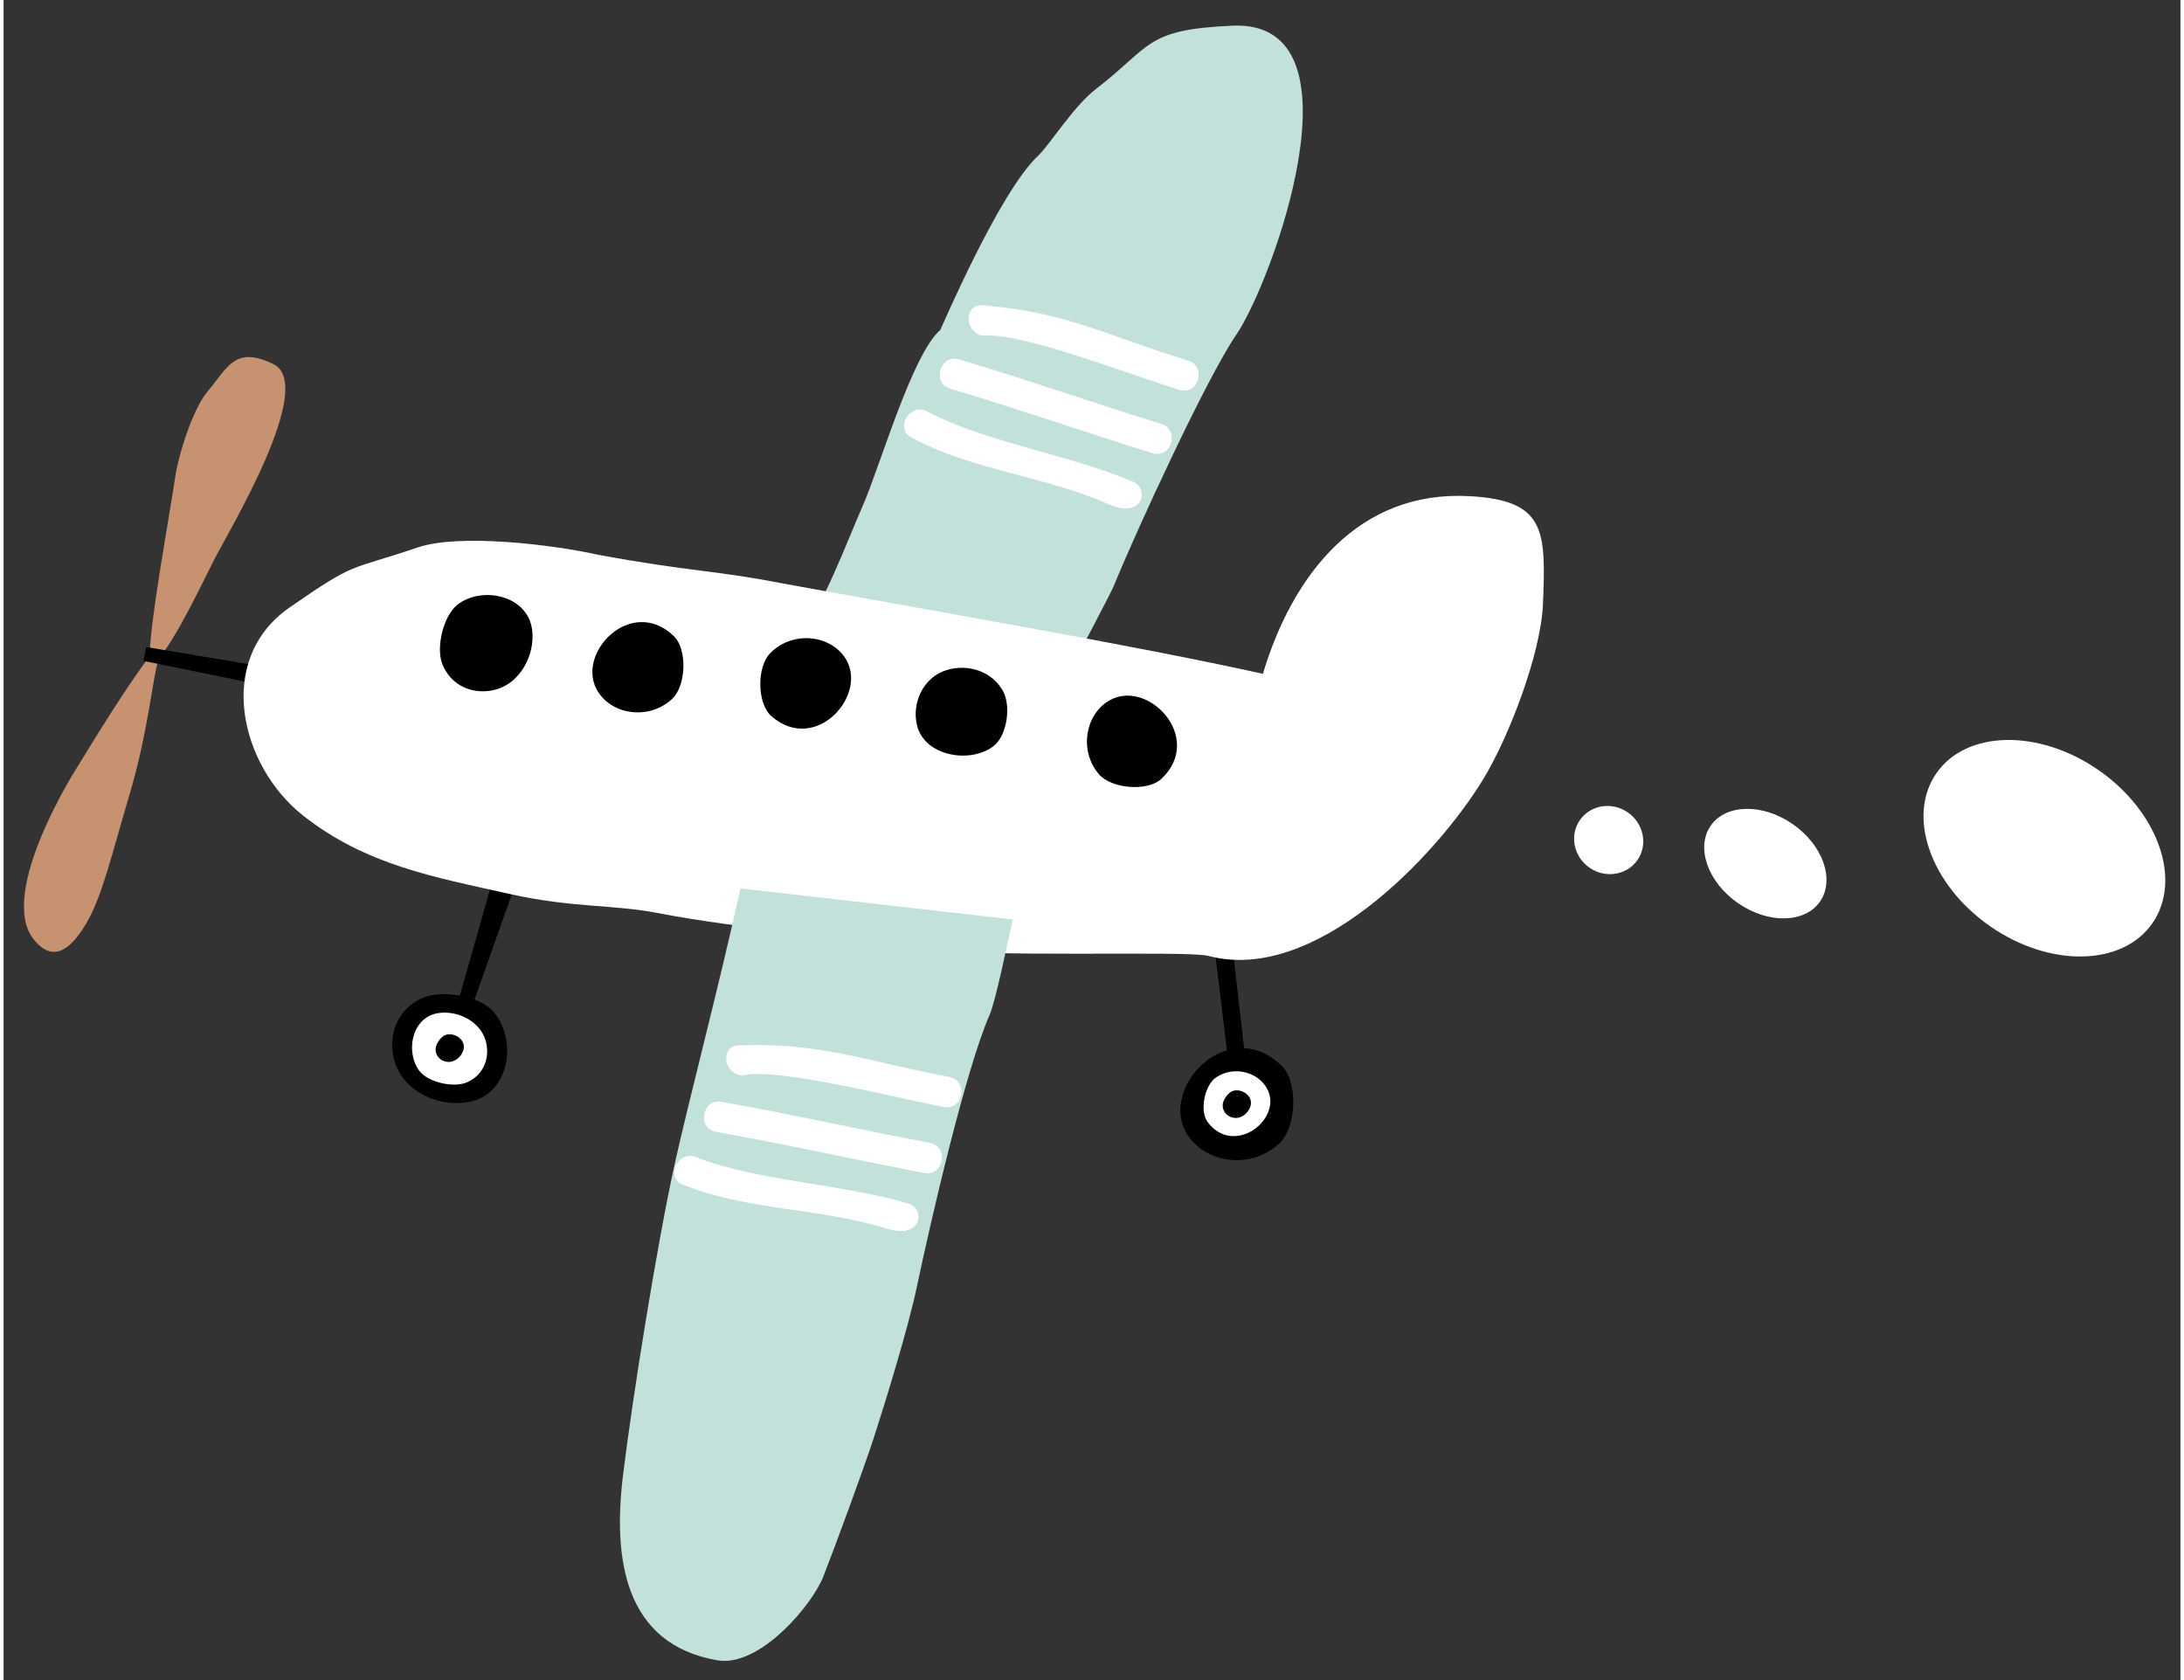 <?xml version="1.0" encoding="UTF-8"?> <svg xmlns="http://www.w3.org/2000/svg" class="qodef-m-image" width="130" height="100" viewBox="0 0 264.333 204"><rect x="0" y="0" width="264.333" height="204" fill="#333333" stroke="none"/> <path fill="#C79270" d="M17.752 79.671c-.034-3.958 2.46-17.395 3.083-21.711.39-2.708 2.147-8.335 3.976-10.482 2.436-2.858 3.251-5.539 7.94-3.274 5.333 2.577-5.518 20.476-7.205 23.807-1.811 3.576-4.32 8.958-6.73 12.021-.75 2.368-1.215 8.722-3.58 16.654-2.1 7.042-3.261 12.234-5.252 15.533-1.552 2.571-3.773 5.056-6.338 1.824-4.424-5.576 5.116-20.599 5.116-20.599 2.792-4.557 6.28-10.213 8.99-13.773z"></path> <path d="M29.299 82.761l.444-2.118-12.425-2.071-.335 1.676zM56.777 122.536l-1.675-.586 4.356-15.332 2.681.754zM150.78 128.484l-2.094.168-1.676-13.824 2.178-.167z"></path> <path fill="#C3E1DB" d="M129.609 81.179l-33.223-3.672c2.998-3.458 6.028-11.76 7.905-16.005 2.101-4.746 5.999-18.443 9.455-21.442.073-.064 7.101-16.65 11.84-21.113 1.474-1.388 4.321-6.037 7.065-8.149 6.828-5.251 5.918-7.207 16.57-7.681 16.508-.734 4.756 31.279.467 37.523-3.611 5.26-12.213 23.957-14.821 30.382-.439 1.088-5.256 10.148-5.258 10.157z"></path> <path d="M47.623 129.27c-1.133-3.121-.029-6.525 3.052-8.017 2.326-1.125 6.959-.42 8.715 1.493 3.001 3.271 2.221 10.01-2.776 11.04-3.543.73-7.741-1.072-8.991-4.516zM143.797 137.846c-3.716-5.634 4.846-14.688 11.348-8.486 2.092 1.994 1.885 7.488-.218 9.466-3.359 3.158-8.822 2.522-11.13-.98z"></path> <path fill="#FFF" d="M72.164 67.354c11.003 2.044 14.031 1.858 22.114 3.427 16.632 3.067 43.042 7.558 58.641 11.038 3.633-12.152 11.69-22.307 25.078-21.574 9.235.506 9.308 4.099 8.924 13.155-.254 5.994-4.138 16.122-7.26 21.231-5.744 9.402-20.502 24.872-33.358 21.438-2.558-.685-27.849.291-35.371-.939-10.398-1.701-20.766-2.21-31.411-4.251-5.758-1.104-10.375-.616-18.062-2.331-9.23-2.059-17.476-3.529-25.075-9.507-7.631-6.001-10.802-18.949-1.623-25.302 8.214-5.687 6.969-4.362 15.543-7.27 5.065-1.715 16.378-.338 21.86.885z"></path> <path fill="#C3E1DB" d="M122.542 111.645l-33.061-3.766c-2.556 11.633-6.226 25.566-7.914 33.133-2.213 9.92-5.255 29.059-6.359 38.202-1.202 9.955.094 20.425 11.48 22.388 5.055.873 11.448-6.602 12.861-10.19 1.439-3.656 5.004-13.378 6.121-16.826 1.443-4.452 4.195-13.403 5.236-18.364 1.635-7.799 5.939-26.43 8.822-32.977.739-1.679 2.204-8.862 2.814-11.6z"></path> <path fill="#FFF" d="M58.527 126.318c.618 2.087-.24 4.271-2.315 5.125-1.566.645-4.571 0-5.644-1.321-1.835-2.259-1.058-6.64 2.253-7.114 2.347-.338 5.024 1.006 5.706 3.31zM153.543 132.428c1.616 3.592-4.158 8.008-7.326 3.832-1.019-1.344-.388-4.488 1.008-5.432 2.227-1.508 5.315-.631 6.318 1.6z"></path> <path d="M53.876 128.934c-.806-.094-1.43-.707-1.419-1.545.009-.632.67-1.568 1.281-1.742 1.044-.299 2.432.609 2.11 1.815-.228.854-1.081 1.575-1.972 1.472zM149.454 135.738c-.808-.094-1.431-.708-1.419-1.545.009-.633.67-1.568 1.281-1.743 1.043-.298 2.432.61 2.109 1.815-.228.856-1.081 1.577-1.971 1.473zM134.23 85.077c4.684-2.769 11.636 4.485 6.384 9.475-1.69 1.605-6.106 1.221-7.615-.551-2.409-2.83-1.679-7.205 1.231-8.924zM59.761 83.73c-2.696.725-5.468-.445-6.496-3.133-.775-2.03.148-5.86 1.876-7.193 2.956-2.279 8.545-1.141 9.048 3.12.357 3.019-1.452 6.406-4.428 7.206zm12.462.332c-2.996-4.542 3.906-11.843 9.148-6.843 1.687 1.608 1.52 6.038-.176 7.632-2.707 2.546-7.111 2.032-8.972-.789zm29.849-4.348c3.197 4.402-3.368 12.007-8.831 7.25-1.757-1.531-1.791-5.963-.169-7.632 2.59-2.667 7.013-2.353 9 .382zm12.492 1.634c2.606-.769 5.496.18 6.805 2.582.988 1.813.479 5.333-1.102 6.616-2.701 2.193-8.39 1.388-9.346-2.463-.677-2.732.765-5.885 3.643-6.735z"></path> <path fill="#FFF" d="M112.199 49.972c6.794 3.655 17.677 5.381 24.688 8.427 2.271.585 1.752 4.745-2.673 2.832-7.771-3.447-16.444-4.058-23.979-8.111-2.107-1.133-.135-4.278 1.964-3.148zm6.916-12.878c9.979.817 14.908 3.682 24.727 6.692 2.287.7 1.232 4.258-1.057 3.556-5.568-1.707-19.587-7.151-23.869-6.568-2.477-.535-2.208-4.112.199-3.68zm-3.094 6.548c-2.293-.682-3.351 2.875-1.058 3.557 8.458 2.513 17.004 5.498 24.56 7.83 2.287.706 3.342-2.852 1.057-3.557-8.158-2.516-16.23-5.356-24.559-7.83zM84.098 140.506c7.167 2.859 18.175 3.336 25.486 5.564 2.322.324 2.279 4.516-2.333 3.119-8.112-2.543-16.8-2.162-24.746-5.332-2.222-.886-.622-4.234 1.593-3.351zm5.406-13.58c10.008-.322 15.229 1.961 25.327 3.836 2.351.437 1.708 4.09-.646 3.653-5.727-1.063-20.274-4.876-24.46-3.812-2.521-.249-2.662-3.833-.221-3.677zm-2.329 6.857c-2.356-.416-3.001 3.236-.645 3.654 8.688 1.535 17.52 3.527 25.29 4.985 2.354.441 2.996-3.212.646-3.653-8.392-1.574-16.736-3.475-25.291-4.986z"></path> <ellipse transform="rotate(34.777 247.814 102.996)" fill="#FFF" cx="247.814" cy="102.994" rx="15.968" ry="11.541"></ellipse> <ellipse transform="rotate(34.777 213.93 104.865)" fill="#FFF" cx="213.93" cy="104.863" rx="8.077" ry="5.837"></ellipse> <ellipse transform="rotate(34.777 194.904 102.004)" fill="#FFF" cx="194.904" cy="102.002" rx="4.254" ry="4.084"></ellipse> </svg> 